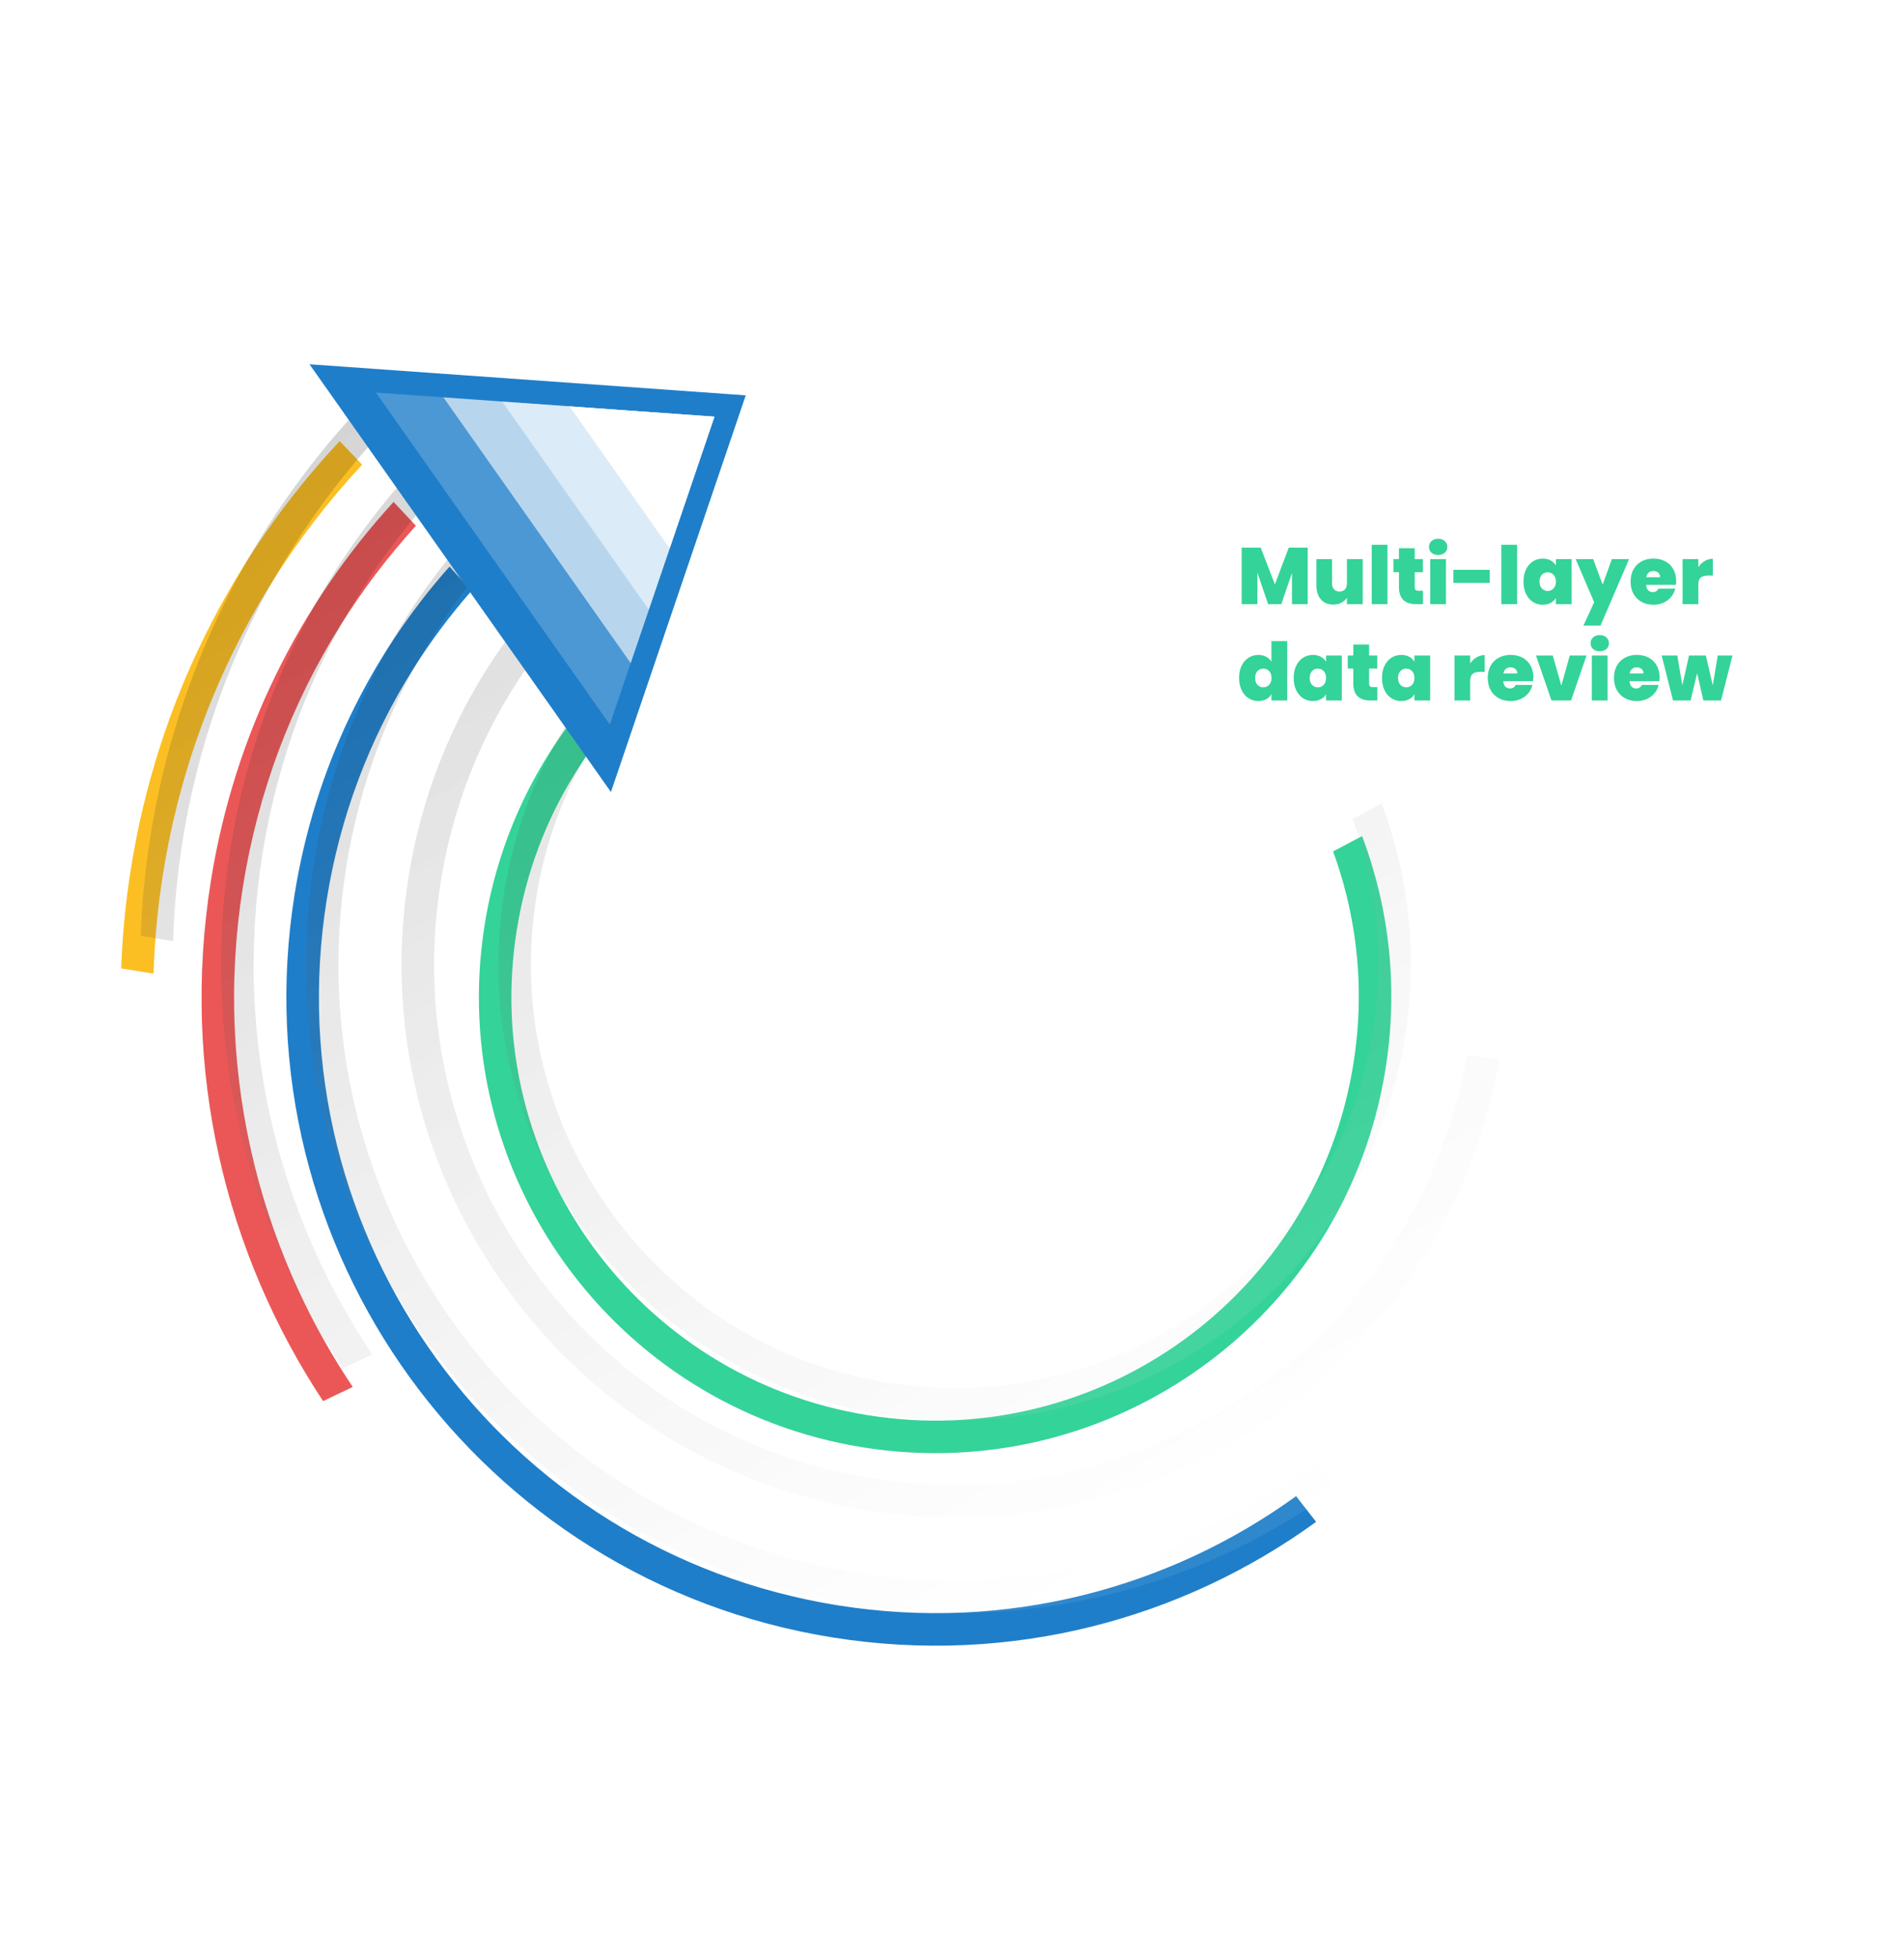 <?xml version="1.0" encoding="UTF-8"?>
<svg id="Layer_1" data-name="Layer 1" xmlns="http://www.w3.org/2000/svg" xmlns:xlink="http://www.w3.org/1999/xlink" version="1.1" viewBox="0 0 2925.95 3006.14">
  <defs>
    <style>
      .cls-1, .cls-2, .cls-3, .cls-4, .cls-5, .cls-6, .cls-7, .cls-8, .cls-9, .cls-10, .cls-11, .cls-12 {
        stroke-width: 0px;
      }

      .cls-1, .cls-2, .cls-6, .cls-7, .cls-11 {
        fill: #fff;
      }

      .cls-1, .cls-13 {
        opacity: .2;
      }

      .cls-14 {
        opacity: .1;
      }

      .cls-2 {
        opacity: .7;
      }

      .cls-3 {
        fill: url(#radial-gradient);
      }

      .cls-4 {
        fill: #eb5757;
      }

      .cls-15 {
        fill: none;
        stroke: #fff;
        stroke-miterlimit: 10;
        stroke-width: 40px;
      }

      .cls-16 {
        filter: url(#drop-shadow-1);
      }

      .cls-5 {
        fill: url(#linear-gradient);
        fill-opacity: .6;
        opacity: .4;
      }

      .cls-6 {
        opacity: .6;
      }

      .cls-7 {
        opacity: .5;
      }

      .cls-8 {
        fill: url(#radial-gradient-2);
        opacity: .3;
      }

      .cls-9 {
        fill: #34d399;
      }

      .cls-10 {
        fill: #1f7ec9;
      }

      .cls-12 {
        fill: #fbbf24;
      }
    </style>
    <radialGradient id="radial-gradient" cx="1466.98" cy="1481.52" fx="1466.98" fy="1481.52" r="1389" gradientUnits="userSpaceOnUse">
      <stop offset=".73" stop-color="#fff" stop-opacity=".7"/>
      <stop offset="1" stop-color="#fff" stop-opacity="0"/>
    </radialGradient>
    <radialGradient id="radial-gradient-2" cx="1466.98" cy="1481.52" fx="1466.98" fy="1481.52" r="1251.61" gradientUnits="userSpaceOnUse">
      <stop offset=".58" stop-color="#fff" stop-opacity=".7"/>
      <stop offset="1" stop-color="#fff" stop-opacity="0"/>
    </radialGradient>
    <filter id="drop-shadow-1" filterUnits="userSpaceOnUse">
      <feOffset dx="-30" dy="50"/>
      <feGaussianBlur result="blur" stdDeviation="11"/>
      <feFlood flood-color="#000" flood-opacity=".15"/>
      <feComposite in2="blur" operator="in"/>
      <feComposite in="SourceGraphic"/>
    </filter>
    <linearGradient id="linear-gradient" x1="2564.03" y1="2695" x2="1150.17" y2="1010.03" gradientTransform="translate(-315.73 -616.25) rotate(9.06)" gradientUnits="userSpaceOnUse">
      <stop offset="0" stop-color="#fff" stop-opacity=".3"/>
      <stop offset="1" stop-color="#000" stop-opacity=".7"/>
    </linearGradient>
  </defs>
  <g class="cls-14">
    <path class="cls-3" d="M1466.98,2870.52c-187.52,0-369.43-36.72-540.65-109.14-82.3-34.81-161.68-77.89-235.93-128.06-73.56-49.69-142.72-106.76-205.59-169.62-62.86-62.86-119.93-132.03-169.62-205.58-50.17-74.25-93.25-153.63-128.06-235.93-72.42-171.23-109.14-353.13-109.14-540.65s36.72-369.43,109.14-540.65c34.81-82.3,77.9-161.68,128.06-235.93,49.69-73.56,106.76-142.72,169.62-205.59,62.86-62.86,132.03-119.93,205.59-169.62,74.25-50.17,153.63-93.25,235.93-128.06,171.23-72.42,353.13-109.14,540.65-109.14s369.43,36.72,540.65,109.14c82.3,34.81,161.68,77.9,235.93,128.06,73.56,49.69,142.72,106.76,205.59,169.62s119.93,132.03,169.62,205.59c50.17,74.25,93.25,153.63,128.06,235.93,72.42,171.23,109.14,353.13,109.14,540.65s-36.72,369.43-109.14,540.65c-34.81,82.3-77.89,161.68-128.06,235.93-49.69,73.55-106.76,142.72-169.62,205.58s-132.03,119.93-205.59,169.62c-74.25,50.17-153.63,93.25-235.93,128.06-171.23,72.42-353.13,109.14-540.65,109.14Z"/>
    <path class="cls-11" d="M1466.98,117.52c92.58,0,185.08,9.32,274.95,27.71,87.55,17.92,173.67,44.65,255.97,79.46,80.81,34.18,158.76,76.49,231.68,125.75,72.24,48.8,140.17,104.85,201.9,166.59,61.74,61.74,117.78,129.67,166.59,201.9,49.26,72.92,91.57,150.86,125.75,231.68,34.81,82.29,61.54,168.41,79.46,255.97,18.39,89.86,27.71,182.37,27.71,274.95s-9.32,185.08-27.71,274.95c-17.92,87.55-44.65,173.67-79.46,255.97-34.18,80.81-76.49,158.76-125.75,231.68-48.8,72.24-104.85,140.17-166.59,201.9-61.74,61.74-129.67,117.78-201.9,166.59-72.92,49.26-150.86,91.57-231.68,125.75-82.29,34.81-168.41,61.54-255.97,79.46-89.86,18.39-182.37,27.71-274.95,27.71s-185.08-9.32-274.95-27.71c-87.55-17.92-173.67-44.65-255.97-79.46-80.81-34.18-158.76-76.49-231.68-125.75-72.24-48.8-140.17-104.85-201.9-166.59-61.74-61.74-117.78-129.67-166.59-201.9-49.26-72.92-91.57-150.86-125.75-231.68-34.81-82.29-61.54-168.41-79.46-255.97-18.39-89.86-27.71-182.37-27.71-274.95s9.32-185.08,27.71-274.95c17.92-87.55,44.65-173.67,79.46-255.97,34.18-80.81,76.49-158.76,125.75-231.68,48.8-72.24,104.85-140.17,166.59-201.9,61.74-61.74,129.67-117.78,201.9-166.59,72.92-49.26,150.86-91.57,231.68-125.75,82.29-34.81,168.41-61.54,255.97-79.46,89.86-18.39,182.37-27.71,274.95-27.71M1466.98,67.52C686.05,67.52,52.98,700.59,52.98,1481.52s633.07,1414,1414,1414,1414-633.07,1414-1414S2247.91,67.52,1466.98,67.52h0Z"/>
  </g>
  <g>
    <path class="cls-8" d="M2697.08,1249.73c25.98,137.83,29.07,282.39,5.72,428.85-108.83,682.52-750.36,1147.59-1432.88,1038.75C587.4,2608.5,122.34,1966.98,231.17,1284.46,340.01,601.94,981.53,136.87,1664.05,245.71c208.13,33.19,396.03,115.91,553.61,234.22l-31.35,39.01c-26.96-20.18-54.74-39.22-83.2-57-66.75-41.69-137.95-76.89-211.62-104.61-75.61-28.46-154.79-49.4-235.32-62.24-80.53-12.84-162.29-17.56-243-14.03-78.64,3.44-157.25,14.75-233.66,33.61-75.03,18.52-148.7,44.51-218.96,77.25-69.6,32.43-136.47,71.76-198.73,116.9-62.26,45.14-120.44,96.45-172.91,152.52-52.96,56.59-100.57,118.52-141.51,184.07-41.69,66.75-76.89,137.95-104.61,211.62-28.46,75.61-49.4,154.79-62.24,235.32-12.84,80.53-17.56,162.29-14.03,243,3.44,78.64,14.75,157.25,33.61,233.66,18.52,75.03,44.51,148.7,77.25,218.96,32.43,69.6,71.76,136.47,116.9,198.73,45.14,62.26,96.45,120.44,152.52,172.91,56.59,52.96,118.52,100.57,184.07,141.51,66.75,41.69,137.95,76.89,211.62,104.61,75.61,28.46,154.79,49.4,235.32,62.24,80.53,12.84,162.29,17.56,243,14.03,78.64-3.44,157.25-14.75,233.66-33.61,75.03-18.52,148.7-44.51,218.96-77.25,69.6-32.43,136.47-71.76,198.73-116.9,62.26-45.14,120.44-96.45,172.91-152.52,52.96-56.59,100.57-118.52,141.51-184.07,41.69-66.75,76.89-137.95,104.61-211.62,28.46-75.61,49.4-154.79,62.24-235.32,12.84-80.53,17.56-162.29,14.03-243-2.51-57.4-9.23-114.78-20-171.3l2.14-4.42,47.49-2.25ZM2535.11,1340.61c4.05,30.77,6.76,61.71,8.12,92.66,3.17,72.36-1.07,145.66-12.58,217.86-11.51,72.2-30.29,143.18-55.8,210.97-24.86,66.04-56.41,129.87-93.78,189.71-36.7,58.77-79.39,114.29-126.87,165.02-47.04,50.26-99.2,96.27-155.02,136.74-55.82,40.47-115.77,75.73-178.17,104.8-62.99,29.35-129.03,52.65-196.3,69.25-68.5,16.91-138.97,27.05-209.47,30.13-72.36,3.17-145.66-1.07-217.86-12.58-72.2-11.51-143.18-30.29-210.97-55.8-66.04-24.86-129.87-56.41-189.71-93.78-58.77-36.7-114.29-79.39-165.02-126.87-50.26-47.04-96.27-99.2-136.74-155.02-40.47-55.82-75.73-115.77-104.8-178.17-29.35-62.99-52.65-129.03-69.25-196.3-16.91-68.5-27.05-138.97-30.13-209.47-3.17-72.36,1.07-145.66,12.58-217.86,11.51-72.2,30.29-143.18,55.8-210.97,24.86-66.04,56.41-129.87,93.78-189.71,36.7-58.77,79.39-114.29,126.87-165.02,47.04-50.26,99.2-96.27,155.02-136.74,55.82-40.47,115.77-75.73,178.17-104.8,62.99-29.35,129.03-52.65,196.3-69.25,68.5-16.91,138.97-27.05,209.47-30.13,72.36-3.17,145.66,1.07,217.86,12.58s143.18,30.29,210.97,55.8c66.04,24.86,129.87,56.41,189.71,93.78,7.15,4.46,14.25,9.02,21.3,13.66l30.01-40.09c-130.03-86.06-280.1-146.38-444.12-172.53-614.71-98.02-1192.5,320.84-1290.52,935.55-98.02,614.71,320.84,1192.5,935.55,1290.52,614.71,98.02,1192.5-320.84,1290.52-935.55,17.51-109.8,18.52-218.43,4.87-323.35l-49.78,4.95ZM2386.66,1255.61c14.77,60.01,23.63,121.74,26.33,183.49,2.78,63.61-.94,128.04-11.06,191.51-10.12,63.47-26.62,125.86-49.05,185.45-21.85,58.05-49.58,114.15-82.43,166.75-32.26,51.65-69.78,100.46-111.51,145.05-41.35,44.18-87.2,84.62-136.27,120.2-49.07,35.57-101.76,66.57-156.61,92.13-55.36,25.8-113.42,46.28-172.54,60.87-60.21,14.86-122.15,23.77-184.12,26.48-63.61,2.78-128.04-.94-191.51-11.06-63.47-10.12-125.86-26.62-185.45-49.05-58.05-21.85-114.15-49.58-166.75-82.43-51.65-32.26-100.46-69.78-145.05-111.51-44.18-41.35-84.62-87.2-120.2-136.27-35.57-49.07-66.57-101.76-92.13-156.61-25.8-55.36-46.28-113.42-60.87-172.54-14.86-60.21-23.77-122.15-26.48-184.12-2.78-63.61.94-128.04,11.06-191.51s26.62-125.86,49.05-185.45c21.85-58.05,49.58-114.15,82.43-166.75,32.26-51.65,69.78-100.46,111.51-145.05,41.35-44.18,87.2-84.62,136.27-120.2,49.07-35.57,101.76-66.57,156.61-92.13,55.36-25.8,113.42-46.28,172.54-60.87,60.21-14.86,122.15-23.77,184.12-26.48,63.61-2.78,128.04.94,191.51,11.06,63.47,10.12,125.86,26.62,185.45,49.05,42.73,16.08,84.39,35.36,124.39,57.51l31.01-39.95c-100.41-56.67-212.43-96.77-332.97-115.99-543.63-86.69-1054.6,283.74-1141.29,827.37-86.69,543.63,283.74,1054.6,827.37,1141.29,543.63,86.69,1054.6-283.74,1141.29-827.37,21.44-134.47,14.9-266.95-15.3-391.5l-49.35,8.62ZM2250.5,1319.79c19.56,94.52,21.7,191.14,6.31,287.67-17.01,106.65-54.37,206.75-111.07,297.52-27.25,43.63-58.95,84.86-94.2,122.53-34.93,37.33-73.66,71.49-115.12,101.54-41.45,30.05-85.97,56.24-132.31,77.83-46.77,21.79-95.81,39.09-145.75,51.42-103.91,25.65-210.66,30.03-317.31,13.03-106.65-17.01-206.75-54.37-297.52-111.07-43.63-27.25-84.86-58.95-122.53-94.2-37.33-34.93-71.49-73.66-101.54-115.12-30.05-41.45-56.24-85.97-77.83-132.31-21.79-46.77-39.09-95.81-51.42-145.75-25.65-103.91-30.03-210.67-13.03-317.31,17.01-106.65,54.37-206.75,111.07-297.52,27.25-43.63,58.95-84.86,94.2-122.53,34.93-37.33,73.66-71.49,115.12-101.54,41.45-30.05,85.97-56.24,132.31-77.83,46.77-21.79,95.81-39.09,145.75-51.42,103.91-25.65,210.66-30.03,317.31-13.03,68.25,10.88,133.82,30.12,195.98,57.41l20.47-45.57c-65.16-28.63-135.01-49.49-208.58-61.22-463.47-73.91-899.11,241.9-973.01,705.38-73.91,463.47,241.9,899.11,705.38,973.01,463.47,73.91,899.11-241.9,973.01-705.38,16.69-104.69,13.5-207.96-6.79-305.96l-48.9,10.41ZM2036.96,1166.95c7.28,13.17,14.11,26.57,20.45,40.17,17.74,38.07,31.82,77.98,41.85,118.63,20.88,84.57,24.44,171.47,10.6,258.28-13.84,86.81-44.26,168.29-90.4,242.17-22.18,35.51-47.98,69.07-76.67,99.73-28.44,30.38-59.96,58.19-93.71,82.66-33.74,24.46-69.98,45.78-107.7,63.35-38.07,17.74-77.98,31.82-118.63,41.85-84.57,20.88-171.47,24.44-258.28,10.6-86.81-13.84-168.29-44.26-242.17-90.4-35.51-22.18-69.07-47.98-99.73-76.67-30.38-28.44-58.19-59.96-82.66-93.71-24.46-33.74-45.78-69.98-63.35-107.7-17.74-38.07-31.82-77.98-41.85-118.63-20.88-84.57-24.44-171.47-10.6-258.28,13.84-86.81,44.26-168.29,90.4-242.17,22.18-35.51,47.98-69.07,76.67-99.73,28.44-30.38,59.96-58.19,93.71-82.66,33.74-24.46,69.98-45.78,107.7-63.35,38.07-17.74,77.98-31.82,118.63-41.85,84.57-20.88,171.47-24.44,258.28-10.6,36.48,5.82,72.02,14.57,106.45,26.18l22.51-45.11c-38.72-13.49-79.18-23.77-121.09-30.45-382.32-60.96-741.68,199.55-802.64,581.87-60.96,382.32,199.55,741.68,581.87,802.64,382.32,60.96,741.68-199.55,802.64-581.87,24.95-156.47-3.96-309.09-73.01-438.99l-49.27,14.04Z"/>
    <g class="cls-16">
      <path class="cls-12" d="M265.98,1445.8c1.6-51.27,6.46-102.61,14.57-153.47,12.84-80.53,33.78-159.7,62.24-235.32,27.73-73.67,62.92-144.87,104.61-211.62,40.33-64.58,87.15-125.63,139.18-181.54l-34.64-36.15c-164.44,175.91-279.99,401.07-320.76,656.76-8.2,51.44-13.12,102.65-14.96,153.41l49.76,7.94Z"/>
      <path class="cls-4" d="M572.06,2080.88c-30.99-46.27-58.48-95-81.93-145.34-29.35-62.99-52.65-129.03-69.25-196.3-16.91-68.5-27.05-138.97-30.13-209.47-3.17-72.36,1.07-145.66,12.58-217.86,11.51-72.2,30.29-143.18,55.8-210.97,24.86-66.04,56.41-129.87,93.78-189.71,33.93-54.32,72.98-105.86,116.19-153.43l-34.28-36.62c-143.84,157.14-244.81,356.74-280.87,582.86-46.23,289.91,22.52,571.59,172.55,798.62l45.56-21.77Z"/>
      <path class="cls-10" d="M2021.79,2248.68c-48.82,35.31-101.21,66.09-155.73,91.49-55.36,25.8-113.42,46.28-172.54,60.87-60.21,14.86-122.15,23.77-184.12,26.48-63.61,2.78-128.04-.94-191.51-11.06-63.47-10.12-125.86-26.62-185.45-49.05-58.05-21.85-114.15-49.58-166.75-82.43-51.65-32.26-100.46-69.78-145.05-111.51-44.18-41.35-84.62-87.2-120.2-136.27-35.57-49.07-66.57-101.76-92.13-156.61-25.8-55.36-46.28-113.42-60.87-172.54-14.86-60.21-23.77-122.15-26.48-184.12-2.78-63.61.94-128.04,11.06-191.51s26.62-125.86,49.05-185.45c21.85-58.05,49.58-114.15,82.43-166.75,26.88-43.04,57.42-84.09,91-122.38l-33.71-37.38c-121.76,137.17-207.13,309.53-238.15,504.09-86.69,543.63,283.74,1054.6,827.37,1141.29,272.03,43.38,535.87-27.7,742.48-177.67l-30.71-39.5Z"/>
      <path class="cls-2" d="M2254.51,1621c-17.94,101.58-54.49,197.07-108.78,283.99-27.25,43.63-58.95,84.86-94.2,122.53-34.93,37.33-73.66,71.49-115.12,101.54-41.45,30.05-85.97,56.24-132.31,77.83-46.77,21.79-95.81,39.09-145.75,51.42-103.91,25.65-210.66,30.03-317.31,13.03-106.65-17.01-206.75-54.37-297.52-111.07-43.63-27.25-84.86-58.95-122.53-94.2-37.33-34.93-71.49-73.66-101.54-115.12-30.05-41.45-56.24-85.97-77.83-132.31-21.79-46.77-39.09-95.81-51.42-145.75-25.65-103.91-30.03-210.67-13.03-317.31,17.01-106.65,54.37-206.75,111.07-297.52,20.1-32.19,42.63-63.06,67.21-92.16l-33.62-37.64c-99,115.23-168.36,258.42-194.04,419.45-73.91,463.47,241.9,899.11,705.38,973.01,459.32,73.24,891.29-236.28,970.93-692.96l-49.58-6.75Z"/>
      <path class="cls-9" d="M2078.57,1258.1c8.13,22.19,15.05,44.81,20.69,67.66,20.88,84.57,24.44,171.47,10.6,258.28-13.84,86.81-44.26,168.29-90.4,242.17-22.18,35.51-47.98,69.07-76.67,99.73-28.44,30.38-59.96,58.19-93.71,82.66-33.74,24.46-69.98,45.78-107.7,63.35-38.07,17.74-77.98,31.82-118.63,41.85-84.57,20.88-171.47,24.44-258.28,10.6-86.81-13.84-168.29-44.26-242.17-90.4-35.51-22.18-69.07-47.98-99.73-76.67-30.38-28.44-58.19-59.96-82.66-93.71-24.46-33.74-45.78-69.98-63.35-107.7-17.74-38.07-31.82-77.98-41.85-118.63-20.88-84.57-24.44-171.47-10.6-258.28,13.84-86.81,44.26-168.29,90.4-242.17,13.47-21.57,28.28-42.4,44.26-62.32l-34.57-36.76c-76.02,92.8-129.21,206.36-149.46,333.37-60.96,382.32,199.55,741.68,581.87,802.64,382.32,60.96,741.68-199.55,802.64-581.87,19.89-124.75,5.55-247.04-36.07-357.33l-44.59,23.53Z"/>
    </g>
    <path class="cls-5" d="M216.21,1437.87c1.84-50.76,6.76-101.97,14.96-153.41,40.77-255.69,156.32-480.85,320.76-656.76l34.64,36.15c-52.02,55.91-98.84,116.97-139.18,181.54-41.69,66.75-76.89,137.95-104.61,211.62-28.46,75.61-49.4,154.79-62.24,235.32-8.11,50.86-12.97,102.21-14.57,153.47l-49.76-7.94ZM572.06,2080.88c-30.99-46.27-58.48-95-81.93-145.34-29.35-62.99-52.65-129.03-69.25-196.3-16.91-68.5-27.05-138.97-30.13-209.47-3.17-72.36,1.07-145.66,12.58-217.86,11.51-72.2,30.29-143.18,55.8-210.97,24.86-66.04,56.41-129.87,93.78-189.71,33.93-54.32,72.98-105.86,116.19-153.43l-34.28-36.62c-143.84,157.14-244.81,356.74-280.87,582.86-46.23,289.91,22.52,571.59,172.55,798.62l45.56-21.77ZM2021.79,2248.68c-48.82,35.31-101.21,66.09-155.73,91.49-55.36,25.8-113.42,46.28-172.54,60.87-60.21,14.86-122.15,23.77-184.12,26.48-63.61,2.78-128.04-.94-191.51-11.06-63.47-10.12-125.86-26.62-185.45-49.05-58.05-21.85-114.15-49.58-166.75-82.43-51.65-32.26-100.46-69.78-145.05-111.51-44.18-41.35-84.62-87.2-120.2-136.27-35.57-49.07-66.57-101.76-92.13-156.61-25.8-55.36-46.28-113.42-60.87-172.54-14.86-60.21-23.77-122.15-26.48-184.12-2.78-63.61.94-128.04,11.06-191.51s26.62-125.86,49.05-185.45c21.85-58.05,49.58-114.15,82.43-166.75,26.88-43.04,57.42-84.09,91-122.38l-33.71-37.38c-121.76,137.17-207.13,309.53-238.15,504.09-86.69,543.63,283.74,1054.6,827.37,1141.29,272.03,43.38,535.87-27.7,742.48-177.67l-30.71-39.5ZM2254.51,1621c-17.94,101.58-54.49,197.07-108.78,283.99-27.25,43.63-58.95,84.86-94.2,122.53-34.93,37.33-73.66,71.49-115.12,101.54-41.45,30.05-85.97,56.24-132.31,77.83-46.77,21.79-95.81,39.09-145.75,51.42-103.91,25.65-210.66,30.03-317.31,13.03-106.65-17.01-206.75-54.37-297.52-111.07-43.63-27.25-84.86-58.95-122.53-94.2-37.33-34.93-71.49-73.66-101.54-115.12-30.05-41.45-56.24-85.97-77.83-132.31-21.79-46.77-39.09-95.81-51.42-145.75-25.65-103.91-30.03-210.67-13.03-317.31,17.01-106.65,54.37-206.75,111.07-297.52,20.1-32.19,42.63-63.06,67.21-92.16l-33.62-37.64c-99,115.23-168.36,258.42-194.04,419.45-73.91,463.47,241.9,899.11,705.38,973.01,459.32,73.24,891.29-236.28,970.93-692.96l-49.58-6.75ZM2078.57,1258.1c8.13,22.19,15.05,44.81,20.69,67.66,20.88,84.57,24.44,171.47,10.6,258.28-13.84,86.81-44.26,168.29-90.4,242.17-22.18,35.51-47.98,69.07-76.67,99.73-28.44,30.38-59.96,58.19-93.71,82.66-33.74,24.46-69.98,45.78-107.7,63.35-38.07,17.74-77.98,31.82-118.63,41.85-84.57,20.88-171.47,24.44-258.28,10.6-86.81-13.84-168.29-44.26-242.17-90.4-35.51-22.18-69.07-47.98-99.73-76.67-30.38-28.44-58.19-59.96-82.66-93.71-24.46-33.74-45.78-69.98-63.35-107.7-17.74-38.07-31.82-77.98-41.85-118.63-20.88-84.57-24.44-171.47-10.6-258.28,13.84-86.81,44.26-168.29,90.4-242.17,13.47-21.57,28.28-42.4,44.26-62.32l-34.57-36.76c-76.02,92.8-129.21,206.36-149.46,333.37-60.96,382.32,199.55,741.68,581.87,802.64,382.32,60.96,741.68-199.55,802.64-581.87,19.89-124.75,5.55-247.04-36.07-357.33l-44.59,23.53Z"/>
    <g>
      <polygon class="cls-10" points="516.27 582.6 1118.74 625.51 932.55 1173.23 516.27 582.6"/>
      <path class="cls-10" d="M556.91,605.55l534.55,38.07-165.2,485.97-369.35-524.05M475.63,559.66l463.21,657.21,207.18-609.47-670.39-47.75h0Z"/>
    </g>
    <polygon class="cls-1" points="937.12 1113.18 577.64 603.14 1097.91 640.19 937.12 1113.18"/>
    <polygon class="cls-6" points="969.2 1018.8 681.45 610.53 1097.91 640.19 969.2 1018.8"/>
    <polygon class="cls-7" points="997.11 936.71 771.75 616.97 1097.91 640.19 997.11 936.71"/>
    <polygon class="cls-11" points="1029.1 842.6 875.27 624.34 1097.91 640.19 1029.1 842.6"/>
    <g>
      <path class="cls-11" d="M1029.55,1499.3c9.8,5.23,17.35,12.54,22.63,21.93,5.28,9.39,7.93,20.14,7.93,32.23s-2.67,22.66-8.01,32.05c-5.34,9.39-12.92,16.76-22.72,22.1-9.8,5.34-21.16,8.01-34.08,8.01h-49.14v-124.16h49.14c13.03,0,24.45,2.61,34.26,7.84ZM1016.43,1576.88c5.75-5.52,8.63-13.32,8.63-23.42s-2.88-18.11-8.63-23.69c-5.75-5.58-13.68-8.37-23.78-8.37h-11.98v63.75h11.98c10.1,0,18.02-2.76,23.78-8.28Z"/>
      <path class="cls-11" d="M1075.52,1539.37c3.7-7.63,8.75-13.5,15.15-17.61,6.4-4.11,13.53-6.17,21.4-6.17,6.81,0,12.68,1.35,17.61,4.05,4.93,2.7,8.75,6.34,11.45,10.92v-13.74h34.52v98.8h-34.52v-13.74c-2.7,4.58-6.55,8.22-11.54,10.92-4.99,2.7-10.83,4.05-17.52,4.05-7.87,0-15-2.05-21.4-6.16-6.4-4.11-11.45-10.01-15.15-17.7-3.7-7.69-5.55-16.64-5.55-26.86s1.85-19.14,5.55-26.77ZM1135.93,1551.17c-3.46-3.64-7.72-5.46-12.77-5.46s-9.45,1.79-12.86,5.37c-3.41,3.58-5.11,8.6-5.11,15.06s1.7,11.36,5.11,15.06c3.4,3.7,7.69,5.55,12.86,5.55s9.3-1.82,12.77-5.46c3.46-3.64,5.2-8.69,5.2-15.15s-1.73-11.33-5.2-14.97Z"/>
      <path class="cls-11" d="M1253.66,1586.22v29.41h-14.97c-25.25,0-37.87-12.5-37.87-37.51v-32.58h-12.15v-28.71h12.15v-23.95h34.7v23.95h17.96v28.71h-17.96v33.11c0,2.7.62,4.64,1.85,5.81,1.23,1.17,3.32,1.76,6.25,1.76h10.04Z"/>
      <path class="cls-11" d="M1269.42,1539.37c3.7-7.63,8.75-13.5,15.15-17.61,6.4-4.11,13.53-6.17,21.4-6.17,6.81,0,12.68,1.35,17.61,4.05,4.93,2.7,8.75,6.34,11.45,10.92v-13.74h34.52v98.8h-34.52v-13.74c-2.7,4.58-6.55,8.22-11.54,10.92-4.99,2.7-10.83,4.05-17.52,4.05-7.87,0-15-2.05-21.4-6.16-6.4-4.11-11.45-10.01-15.15-17.7-3.7-7.69-5.55-16.64-5.55-26.86s1.85-19.14,5.55-26.77ZM1329.83,1551.17c-3.46-3.64-7.72-5.46-12.77-5.46s-9.45,1.79-12.86,5.37c-3.41,3.58-5.11,8.6-5.11,15.06s1.7,11.36,5.11,15.06c3.4,3.7,7.69,5.55,12.86,5.55s9.3-1.82,12.77-5.46c3.46-3.64,5.2-8.69,5.2-15.15s-1.73-11.33-5.2-14.97Z"/>
      <path class="cls-11" d="M1507.09,1491.47v27.47h-49.67v21.84h36.63v26.24h-36.63v48.61h-34.52v-124.16h84.19Z"/>
      <path class="cls-11" d="M1556.23,1485.3v130.33h-34.52v-130.33h34.52Z"/>
      <path class="cls-11" d="M1595.42,1610.7c-7.81-4.11-13.94-9.98-18.4-17.61-4.46-7.63-6.69-16.61-6.69-26.95s2.26-19.14,6.78-26.77c4.52-7.63,10.68-13.5,18.49-17.61,7.81-4.11,16.64-6.17,26.51-6.17s18.7,2.06,26.51,6.17c7.81,4.11,13.97,9.98,18.49,17.61,4.52,7.63,6.78,16.56,6.78,26.77s-2.26,19.17-6.78,26.86c-4.52,7.69-10.72,13.59-18.58,17.7-7.87,4.11-16.73,6.16-26.59,6.16s-18.7-2.05-26.51-6.16ZM1633.99,1581.55c3.23-3.58,4.84-8.72,4.84-15.41s-1.62-11.8-4.84-15.32c-3.23-3.52-7.19-5.28-11.89-5.28s-8.63,1.76-11.8,5.28c-3.17,3.52-4.76,8.63-4.76,15.32s1.52,11.98,4.58,15.5c3.05,3.52,6.98,5.28,11.8,5.28s8.83-1.79,12.06-5.37Z"/>
      <path class="cls-11" d="M1833.97,1516.83l-25.19,98.8h-38.75l-13.74-59.88-14.27,59.88h-38.57l-25.01-98.8h34.34l11.1,65.52,14.62-65.52h36.98l15.15,65.69,10.92-65.69h32.41Z"/>
      <path class="cls-11" d="M1862.06,1612.37c-6.99-2.99-12.5-7.1-16.56-12.33-4.05-5.22-6.31-11.12-6.78-17.7h33.46c.47,3.17,1.94,5.64,4.4,7.4,2.47,1.76,5.52,2.64,9.16,2.64,2.82,0,5.05-.59,6.69-1.76,1.64-1.17,2.47-2.7,2.47-4.58,0-2.47-1.35-4.28-4.05-5.46-2.7-1.17-7.16-2.47-13.39-3.87-7.04-1.41-12.92-2.99-17.61-4.76-4.7-1.76-8.78-4.64-12.24-8.63-3.46-3.99-5.2-9.39-5.2-16.2,0-5.87,1.58-11.18,4.76-15.94,3.17-4.75,7.84-8.54,14-11.36,6.16-2.82,13.59-4.23,22.28-4.23,12.91,0,23.07,3.17,30.47,9.51,7.4,6.34,11.68,14.68,12.86,25.01h-31.17c-.59-3.17-1.97-5.61-4.14-7.31-2.17-1.7-5.08-2.55-8.72-2.55-2.82,0-4.96.53-6.43,1.58-1.47,1.06-2.2,2.53-2.2,4.4,0,2.35,1.35,4.14,4.05,5.37,2.7,1.23,7.04,2.5,13.03,3.79,7.16,1.53,13.12,3.23,17.88,5.11,4.75,1.88,8.92,4.9,12.5,9.07,3.58,4.17,5.37,9.83,5.37,17,0,5.75-1.67,10.92-5.02,15.5s-8.1,8.19-14.27,10.83-13.42,3.96-21.75,3.96c-8.92,0-16.88-1.5-23.86-4.49Z"/>
    </g>
    <path class="cls-15" d="M1441.24,1390.41v-290.37c0-61.41,49.79-111.2,111.2-111.2h218.54"/>
    <polyline class="cls-11" points="1759.02 900.59 1847.27 988.84 1759.02 1077.09"/>
    <g>
      <path class="cls-9" d="M2009.59,841.32v86.94h-24.17v-47.97l-16.4,47.97h-20.22l-16.52-48.34v48.34h-24.17v-86.94h29.23l21.83,56.48,21.33-56.48h29.1Z"/>
      <path class="cls-9" d="M2094.19,859.08v69.18h-24.29v-9.87c-2.06,3.12-4.89,5.65-8.51,7.58-3.62,1.93-7.77,2.9-12.46,2.9-8.06,0-14.41-2.65-19.05-7.95-4.65-5.3-6.97-12.52-6.97-21.64v-40.2h24.05v37.12c0,3.95,1.05,7.05,3.14,9.31,2.1,2.26,4.87,3.39,8.32,3.39s6.33-1.13,8.39-3.39c2.05-2.26,3.08-5.36,3.08-9.31v-37.12h24.29Z"/>
      <path class="cls-9" d="M2132.16,837v91.25h-24.17v-91.25h24.17Z"/>
      <path class="cls-9" d="M2186.79,907.66v20.59h-10.48c-17.68,0-26.51-8.76-26.51-26.27v-22.81h-8.51v-20.1h8.51v-16.77h24.29v16.77h12.58v20.1h-12.58v23.18c0,1.89.43,3.25,1.29,4.07.86.82,2.32,1.23,4.38,1.23h7.03Z"/>
      <path class="cls-9" d="M2199.8,849.15c-2.59-2.34-3.88-5.28-3.88-8.82s1.29-6.62,3.88-9c2.59-2.38,6.02-3.58,10.3-3.58s7.58,1.19,10.17,3.58c2.59,2.39,3.88,5.39,3.88,9s-1.29,6.47-3.88,8.82-5.98,3.51-10.17,3.51-7.71-1.17-10.3-3.51ZM2222.06,859.08v69.18h-24.17v-69.18h24.17Z"/>
      <path class="cls-9" d="M2289.27,875.48v20.1h-55.86v-20.1h55.86Z"/>
      <path class="cls-9" d="M2331.31,837v91.25h-24.17v-91.25h24.17Z"/>
      <path class="cls-9" d="M2345.06,874.86c2.59-5.34,6.12-9.45,10.6-12.33,4.48-2.88,9.47-4.32,14.98-4.32,4.77,0,8.88.95,12.33,2.84,3.45,1.89,6.12,4.44,8.02,7.65v-9.62h24.17v69.18h-24.17v-9.62c-1.89,3.21-4.58,5.76-8.08,7.65-3.5,1.89-7.58,2.84-12.27,2.84-5.51,0-10.5-1.44-14.98-4.32-4.48-2.88-8.01-7.01-10.6-12.39-2.59-5.38-3.88-11.65-3.88-18.81s1.29-13.4,3.88-18.74ZM2387.36,883.12c-2.43-2.55-5.41-3.82-8.94-3.82s-6.62,1.25-9,3.76c-2.39,2.51-3.58,6.02-3.58,10.54s1.19,7.95,3.58,10.54c2.38,2.59,5.38,3.88,9,3.88s6.51-1.27,8.94-3.82c2.42-2.55,3.64-6.08,3.64-10.6s-1.21-7.93-3.64-10.48Z"/>
      <path class="cls-9" d="M2503.46,859.08l-43.9,102.1h-26.27l16.52-35.88-28.36-66.22h26.88l14.55,39.21,14.06-39.21h26.51Z"/>
      <path class="cls-9" d="M2575.47,898.54h-45.75c.25,3.78,1.29,6.6,3.14,8.45,1.85,1.85,4.21,2.77,7.09,2.77,4.03,0,6.91-1.81,8.63-5.43h25.77c-1.07,4.77-3.14,9.02-6.23,12.76-3.08,3.74-6.97,6.68-11.65,8.82-4.69,2.14-9.87,3.21-15.54,3.21-6.83,0-12.89-1.44-18.19-4.32-5.3-2.88-9.45-6.99-12.45-12.33-3-5.34-4.5-11.63-4.5-18.87s1.48-13.5,4.44-18.81c2.96-5.3,7.09-9.39,12.39-12.27,5.3-2.88,11.41-4.32,18.31-4.32s12.87,1.4,18.13,4.19c5.26,2.8,9.37,6.8,12.33,12.02,2.96,5.22,4.44,11.37,4.44,18.44,0,1.89-.12,3.78-.37,5.67ZM2551.18,886.82c0-2.96-.99-5.28-2.96-6.97-1.97-1.68-4.44-2.53-7.4-2.53s-5.39.8-7.28,2.4c-1.89,1.6-3.12,3.97-3.7,7.09h21.33Z"/>
      <path class="cls-9" d="M2619.74,861.91c3.86-2.3,8.01-3.45,12.45-3.45v25.77h-6.78c-5.26,0-9.17,1.03-11.71,3.08-2.55,2.06-3.82,5.63-3.82,10.73v30.21h-24.17v-69.18h24.17v12.21c2.71-3.95,6-7.07,9.87-9.37Z"/>
      <path class="cls-9" d="M1908.04,1022.84c2.59-5.34,6.14-9.45,10.67-12.33,4.52-2.88,9.54-4.32,15.04-4.32,4.44,0,8.4.92,11.9,2.77,3.49,1.85,6.23,4.38,8.2,7.58v-31.57h24.29v91.25h-24.29v-9.62c-1.89,3.21-4.56,5.75-8.02,7.65-3.45,1.89-7.52,2.84-12.21,2.84-5.51,0-10.5-1.44-14.98-4.32-4.48-2.88-8.01-7.01-10.6-12.39-2.59-5.38-3.88-11.65-3.88-18.81s1.29-13.4,3.88-18.74ZM1950.34,1031.1c-2.43-2.55-5.41-3.82-8.94-3.82s-6.62,1.25-9,3.76c-2.39,2.51-3.58,6.02-3.58,10.54s1.19,7.95,3.58,10.54c2.38,2.59,5.38,3.88,9,3.88s6.51-1.27,8.94-3.82c2.42-2.55,3.64-6.08,3.64-10.61s-1.21-7.93-3.64-10.48Z"/>
      <path class="cls-9" d="M1991.9,1022.84c2.59-5.34,6.12-9.45,10.6-12.33,4.48-2.88,9.47-4.32,14.98-4.32,4.77,0,8.88.95,12.33,2.84,3.45,1.89,6.12,4.44,8.02,7.65v-9.62h24.17v69.18h-24.17v-9.62c-1.89,3.21-4.58,5.75-8.08,7.65-3.5,1.89-7.58,2.84-12.27,2.84-5.51,0-10.5-1.44-14.98-4.32-4.48-2.88-8.01-7.01-10.6-12.39-2.59-5.38-3.88-11.65-3.88-18.81s1.29-13.4,3.88-18.74ZM2034.19,1031.1c-2.43-2.55-5.41-3.82-8.94-3.82s-6.62,1.25-9,3.76c-2.39,2.51-3.58,6.02-3.58,10.54s1.19,7.95,3.58,10.54c2.38,2.59,5.38,3.88,9,3.88s6.51-1.27,8.94-3.82c2.42-2.55,3.64-6.08,3.64-10.61s-1.21-7.93-3.64-10.48Z"/>
      <path class="cls-9" d="M2116.63,1055.64v20.59h-10.48c-17.68,0-26.51-8.75-26.51-26.27v-22.81h-8.51v-20.1h8.51v-16.77h24.29v16.77h12.58v20.1h-12.58v23.18c0,1.89.43,3.25,1.29,4.07.86.82,2.32,1.23,4.38,1.23h7.03Z"/>
      <path class="cls-9" d="M2127.66,1022.84c2.59-5.34,6.12-9.45,10.61-12.33,4.48-2.88,9.47-4.32,14.98-4.32,4.77,0,8.88.95,12.33,2.84,3.45,1.89,6.12,4.44,8.01,7.65v-9.62h24.17v69.18h-24.17v-9.62c-1.89,3.21-4.58,5.75-8.08,7.65-3.5,1.89-7.58,2.84-12.27,2.84-5.51,0-10.5-1.44-14.98-4.32-4.48-2.88-8.02-7.01-10.61-12.39-2.59-5.38-3.88-11.65-3.88-18.81s1.29-13.4,3.88-18.74ZM2169.96,1031.1c-2.43-2.55-5.41-3.82-8.94-3.82s-6.62,1.25-9,3.76c-2.39,2.51-3.58,6.02-3.58,10.54s1.19,7.95,3.58,10.54c2.38,2.59,5.38,3.88,9,3.88s6.51-1.27,8.94-3.82c2.42-2.55,3.64-6.08,3.64-10.61s-1.21-7.93-3.64-10.48Z"/>
      <path class="cls-9" d="M2269.16,1009.89c3.86-2.3,8.01-3.45,12.45-3.45v25.77h-6.78c-5.26,0-9.17,1.03-11.71,3.08-2.55,2.06-3.82,5.63-3.82,10.73v30.21h-24.17v-69.18h24.17v12.21c2.71-3.95,6-7.07,9.87-9.37Z"/>
      <path class="cls-9" d="M2355.98,1046.52h-45.75c.25,3.78,1.29,6.6,3.14,8.45s4.21,2.77,7.09,2.77c4.03,0,6.91-1.81,8.63-5.43h25.77c-1.07,4.77-3.14,9.02-6.23,12.76-3.08,3.74-6.97,6.68-11.65,8.82-4.69,2.14-9.87,3.21-15.54,3.21-6.83,0-12.89-1.44-18.19-4.32-5.3-2.88-9.45-6.99-12.45-12.33-3-5.34-4.5-11.63-4.5-18.87s1.48-13.5,4.44-18.81c2.96-5.3,7.09-9.39,12.39-12.27,5.3-2.88,11.41-4.32,18.31-4.32s12.87,1.4,18.13,4.19c5.26,2.8,9.37,6.8,12.33,12.02,2.96,5.22,4.44,11.37,4.44,18.44,0,1.89-.12,3.78-.37,5.67ZM2331.68,1034.8c0-2.96-.99-5.28-2.96-6.97-1.97-1.68-4.44-2.53-7.4-2.53s-5.39.8-7.28,2.4c-1.89,1.6-3.12,3.97-3.7,7.09h21.33Z"/>
      <path class="cls-9" d="M2399.38,1053.42l12.95-46.37h25.77l-23.8,69.18h-30.09l-23.8-69.18h25.77l13.19,46.37Z"/>
      <path class="cls-9" d="M2448.15,997.13c-2.59-2.34-3.88-5.28-3.88-8.82s1.29-6.62,3.88-9c2.59-2.38,6.02-3.58,10.3-3.58s7.58,1.19,10.17,3.58c2.59,2.39,3.88,5.39,3.88,9s-1.29,6.47-3.88,8.82c-2.59,2.34-5.98,3.51-10.17,3.51s-7.71-1.17-10.3-3.51ZM2470.41,1007.06v69.18h-24.17v-69.18h24.17Z"/>
      <path class="cls-9" d="M2549.95,1046.52h-45.75c.25,3.78,1.29,6.6,3.14,8.45,1.85,1.85,4.21,2.77,7.09,2.77,4.03,0,6.91-1.81,8.63-5.43h25.77c-1.07,4.77-3.14,9.02-6.23,12.76-3.08,3.74-6.97,6.68-11.65,8.82-4.69,2.14-9.87,3.21-15.54,3.21-6.82,0-12.89-1.44-18.19-4.32-5.3-2.88-9.46-6.99-12.46-12.33-3-5.34-4.5-11.63-4.5-18.87s1.48-13.5,4.44-18.81c2.96-5.3,7.09-9.39,12.39-12.27,5.3-2.88,11.41-4.32,18.31-4.32s12.87,1.4,18.13,4.19c5.26,2.8,9.37,6.8,12.33,12.02,2.96,5.22,4.44,11.37,4.44,18.44,0,1.89-.12,3.78-.37,5.67ZM2525.65,1034.8c0-2.96-.99-5.28-2.96-6.97-1.97-1.68-4.44-2.53-7.4-2.53s-5.39.8-7.28,2.4c-1.89,1.6-3.12,3.97-3.7,7.09h21.33Z"/>
      <path class="cls-9" d="M2662.41,1007.06l-17.63,69.18h-27.13l-9.62-41.93-9.99,41.93h-27.01l-17.51-69.18h24.05l7.77,45.87,10.24-45.87h25.9l10.61,46,7.65-46h22.69Z"/>
    </g>
  </g>
  <g class="cls-13">
    <path class="cls-11" d="M1466.98,97.17c93.93,0,187.8,9.46,279.01,28.13,88.88,18.19,176.3,45.32,259.84,80.66,82.03,34.69,161.14,77.64,235.15,127.63,73.31,49.52,142.24,106.4,204.89,169.05,62.65,62.65,119.52,131.58,169.05,204.89,50,74.01,92.94,153.12,127.63,235.15,35.33,83.54,62.47,170.96,80.66,259.84,18.66,91.2,28.13,185.07,28.13,279.01s-9.46,187.8-28.13,279.01c-18.19,88.88-45.32,176.3-80.66,259.84-34.69,82.03-77.64,161.14-127.63,235.15-49.52,73.31-106.4,142.24-169.05,204.89-62.65,62.65-131.58,119.52-204.89,169.05-74.01,50-153.12,92.94-235.15,127.63-83.54,35.33-170.96,62.47-259.84,80.66-91.2,18.66-185.07,28.13-279.01,28.13s-187.8-9.46-279.01-28.13c-88.88-18.19-176.3-45.32-259.84-80.66-82.03-34.69-161.14-77.64-235.15-127.63-73.31-49.52-142.24-106.4-204.89-169.05-62.65-62.65-119.52-131.58-169.05-204.89-50-74.01-92.94-153.12-127.63-235.15-35.33-83.54-62.47-170.96-80.66-259.84-18.66-91.2-28.13-185.07-28.13-279.01s9.46-187.8,28.13-279.01c18.19-88.88,45.32-176.3,80.66-259.84,34.69-82.03,77.64-161.14,127.63-235.15,49.52-73.31,106.4-142.24,169.05-204.89,62.65-62.65,131.58-119.52,204.89-169.05,74.01-50,153.12-92.94,235.15-127.63,83.54-35.33,170.96-62.47,259.84-80.66,91.2-18.66,185.07-28.13,279.01-28.13M1466.98,87.17C696.9,87.17,72.63,711.44,72.63,1481.52s624.27,1394.35,1394.35,1394.35,1394.35-624.27,1394.35-1394.35S2237.06,87.17,1466.98,87.17h0Z"/>
  </g>
</svg>